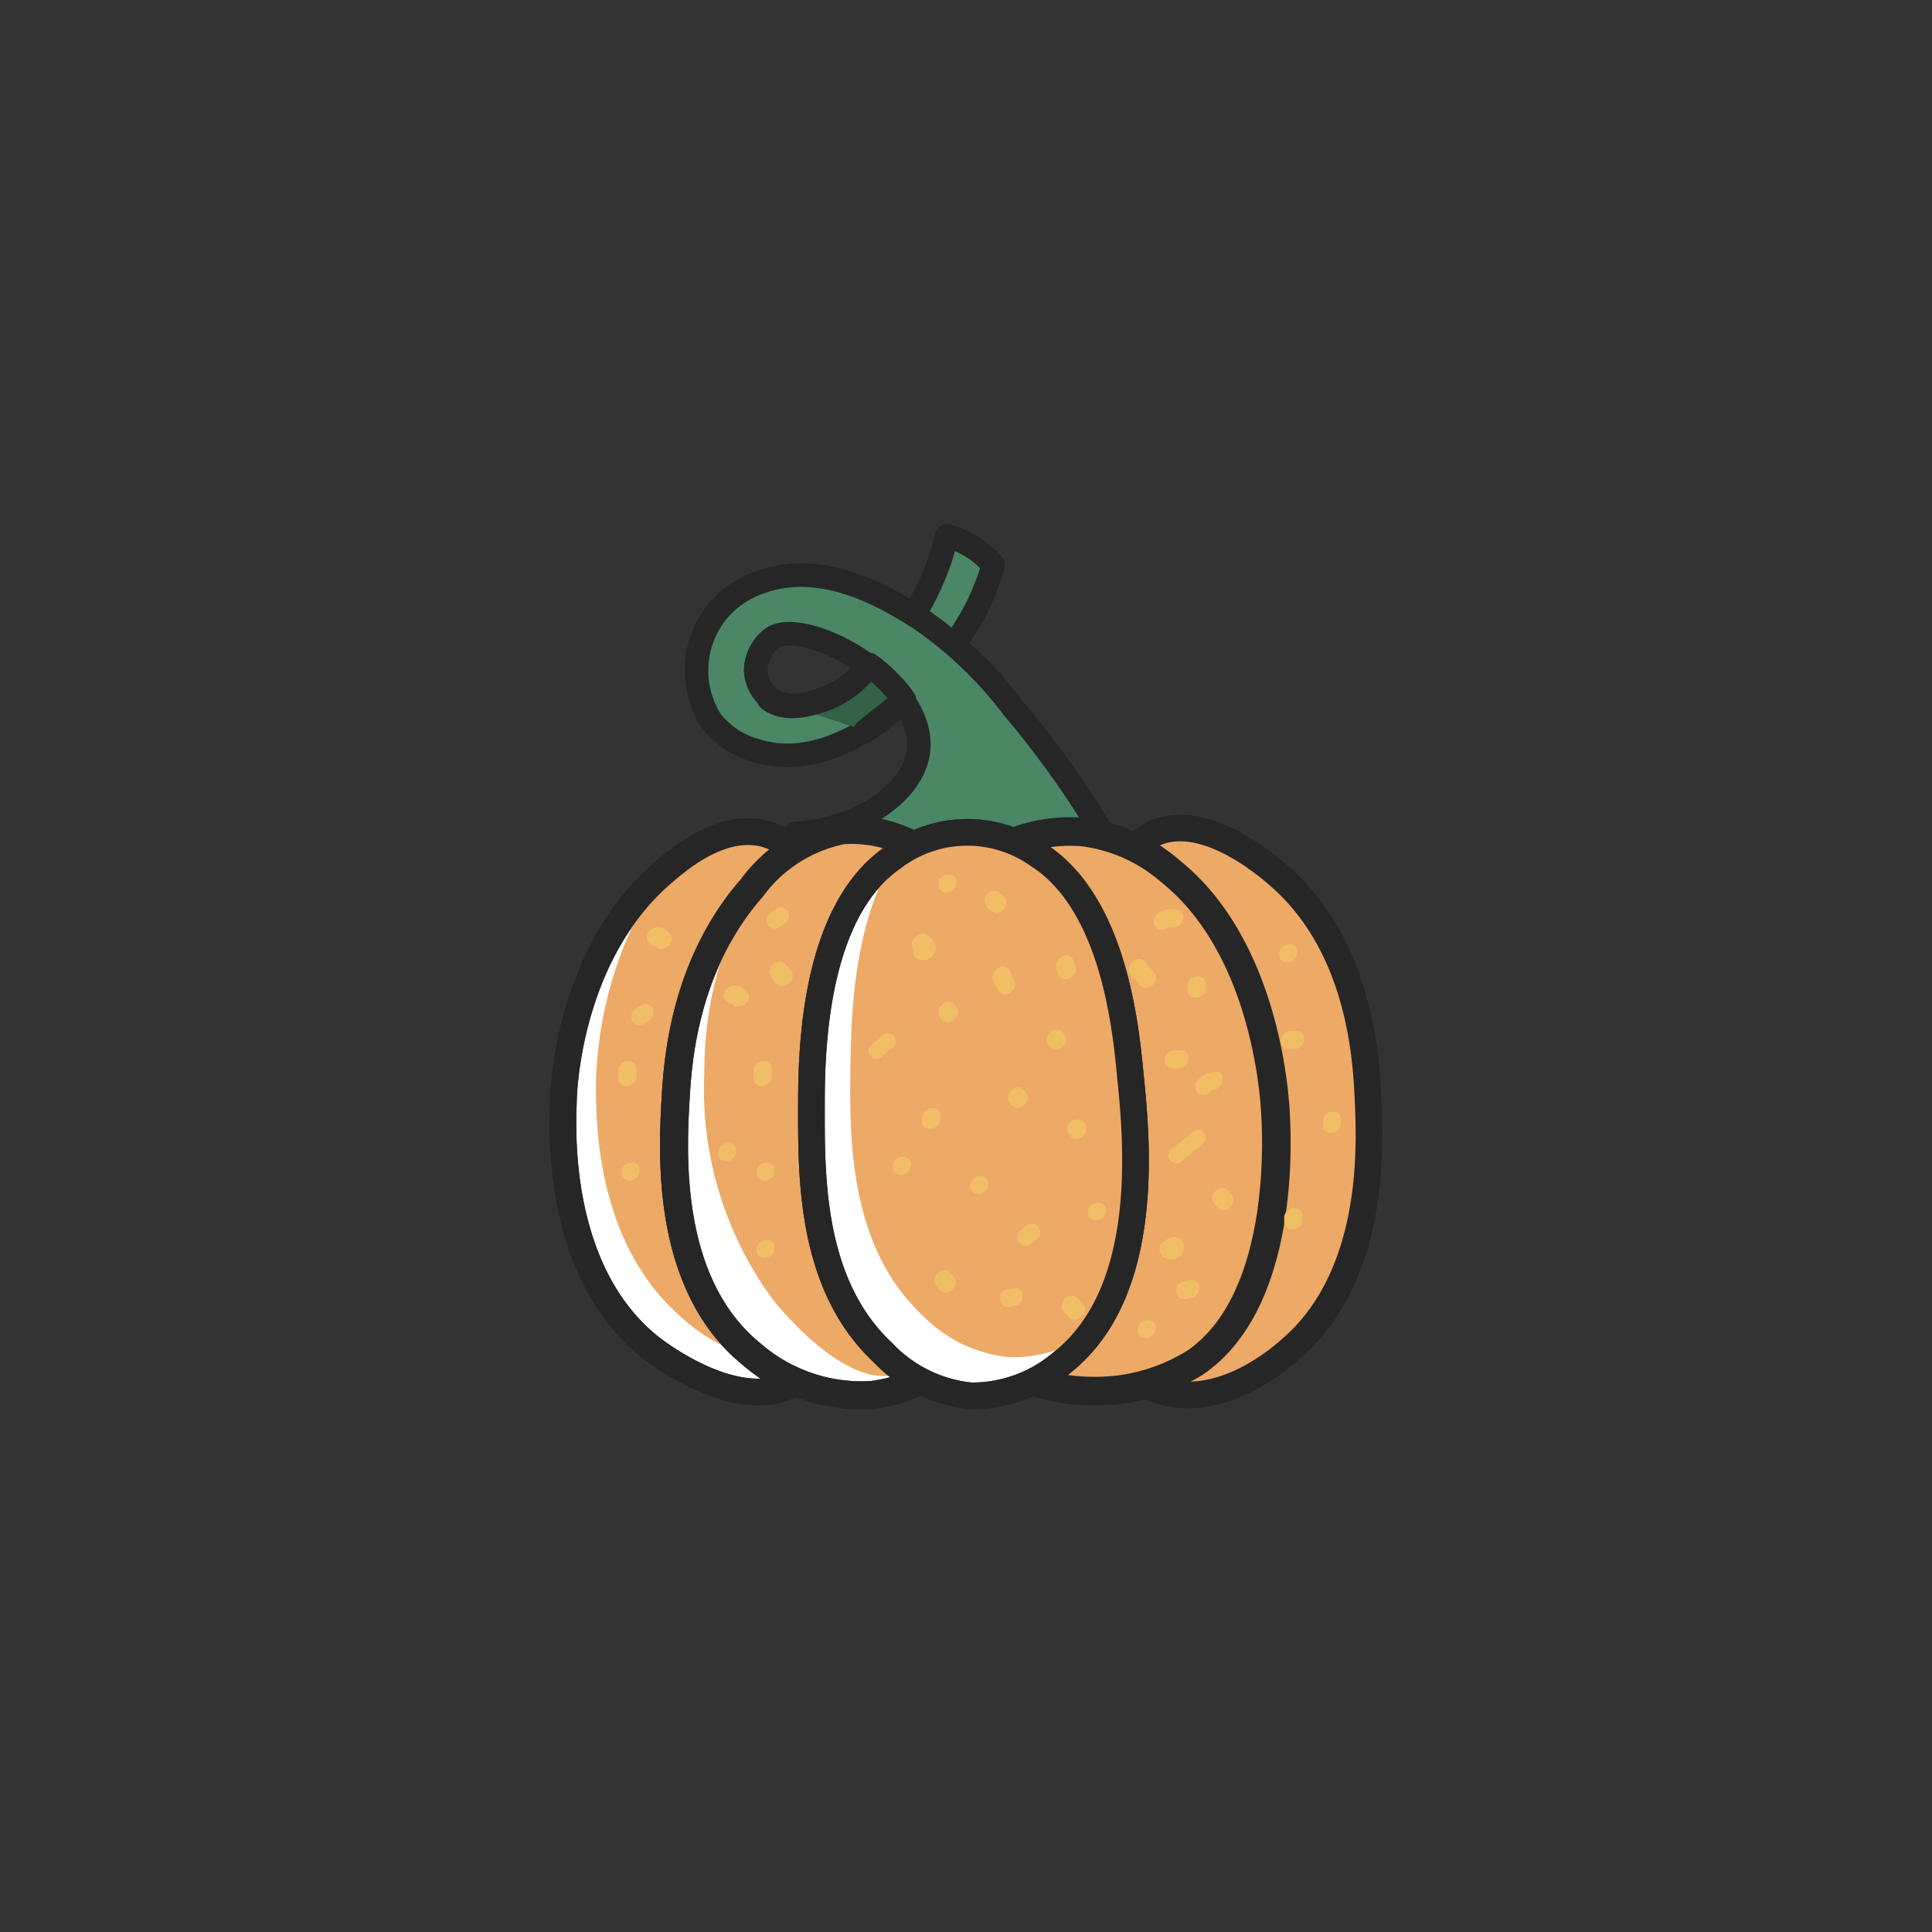 <svg xmlns="http://www.w3.org/2000/svg" viewBox="0 0 100 100"><rect x="0" y="0" width="100" height="100" fill="#333333" stroke="none"/><defs><style>.cls-1,.cls-6{fill:#fff;}.cls-1,.cls-10,.cls-3,.cls-4,.cls-5,.cls-6,.cls-7,.cls-8{stroke:#262627;stroke-linecap:round;stroke-linejoin:round;}.cls-1,.cls-4,.cls-5{stroke-width:1.38px;}.cls-2,.cls-4,.cls-8{fill:#eda966;}.cls-3{fill:#4b8764;}.cls-10,.cls-3{stroke-width:1.22px;}.cls-5,.cls-7{fill:none;}.cls-6,.cls-7{stroke-width:1.45px;}.cls-8{stroke-width:1.48px;}.cls-9{fill:#efbe65;}.cls-10{fill:#346247;}</style></defs><title>Pumpkin</title><g id="Pumpkin"><path class="cls-1" d="M40.9,71.69C38,73.08,34,70,33.68,69.75c-4.83-3.82-4.58-11.06-4.52-12.63,0-1,.37-7.77,5.07-11.87.91-.79,3-2.58,5.21-2.13a4.83,4.83,0,0,1,2.44,1.5c3.58,3.58,3.75,9.67,3.81,12.91.13,7.89-2.31,11.78-3.57,13.19A3.84,3.84,0,0,1,40.9,71.69Z"/><path class="cls-2" d="M41.9,70.69l.28-.15.25-.17c1.31-1.66,3.39-5.52,3.27-12.83-.05-3.24-.23-9.33-3.81-12.91a4.83,4.83,0,0,0-2.44-1.5c-2.25-.45-4.3,1.33-5.21,2.13l0,0A20.43,20.43,0,0,0,30.85,56c0,1.56-.15,8.05,4.22,12A9.63,9.63,0,0,0,41.9,70.69Z"/><path class="cls-3" d="M49,33.81a12.12,12.12,0,0,0,2.41-4.57A4.78,4.78,0,0,0,49,27.74a13.06,13.06,0,0,1-.48,1.61,14.59,14.59,0,0,1-.89,1.92A14.74,14.74,0,0,1,44.48,35"/><path class="cls-3" d="M52.45,36.66A20.59,20.59,0,0,0,47.58,32c-1.41-.89-4.75-3-8-1.94a5,5,0,0,0-2.43,1.57,4.86,4.86,0,0,0-.35,5.67,4.38,4.38,0,0,0,2.31,1.54c2.6.84,5-.63,5.77-1.07a8.83,8.83,0,0,0,1.92-1.57,8.09,8.09,0,0,0-1.8-1.8,5.19,5.19,0,0,1-2.21,1.7c-.59.23-2,.8-3,0a2,2,0,0,1-.68-1.41A2.18,2.18,0,0,1,40,33c1.81-1.07,8.11,2.43,7.52,6-.34,2.06-3,3.9-6.31,4.14a12.58,12.58,0,0,0,15.86,0A46.86,46.86,0,0,0,52.45,36.66Z"/><path class="cls-4" d="M60.37,72.08c3,.68,5.73-1.64,6.38-2.2,4.44-3.77,4.16-10.47,4.07-12.76-.09-2.1-.33-8-4.55-11.73-.57-.5-3.77-3.32-6.38-2.32a4.24,4.24,0,0,0-1.8,1.55c-3.64,4.6-3.79,11.8-3.81,12.91,0,3.46-.17,9.9,3.57,13.19A5.71,5.71,0,0,0,60.37,72.08Z"/><path class="cls-5" d="M40.9,71.69C38,73.08,34,70,33.68,69.75c-4.83-3.82-4.58-11.06-4.52-12.63,0-1,.37-7.77,5.07-11.87.91-.79,3-2.58,5.21-2.13a4.83,4.83,0,0,1,2.44,1.5c3.58,3.58,3.75,9.67,3.81,12.91.13,7.89-2.31,11.78-3.57,13.19A3.84,3.84,0,0,1,40.9,71.69Z"/><path class="cls-6" d="M45.07,72.21a8.7,8.7,0,0,1-6.17-2.12c-4.46-3.63-4.09-10.4-3.93-13.23.11-1.94.45-6.9,3.94-10.89a7.66,7.66,0,0,1,4.72-3,6.88,6.88,0,0,1,4.93,1.66c4,3,4.13,9.29,4.18,12.91s.17,10.17-3.93,13.19A7.63,7.63,0,0,1,45.07,72.21Z"/><path class="cls-2" d="M52.75,57.54c-.05-3.62-.14-9.89-4.18-12.91A6.88,6.88,0,0,0,43.64,43a6.24,6.24,0,0,0-3.39,1.63l-.33.37c-3.39,4-3.45,9-3.47,10.65A18.37,18.37,0,0,0,40,67.26c.23.3,3.4,4.23,6,3.95A12.27,12.27,0,0,0,49.43,70l.39-.28c.13-.1.24-.2.36-.31C52.89,66.1,52.8,60.76,52.75,57.54Z"/><path class="cls-7" d="M45.07,72.21a8.7,8.7,0,0,1-6.17-2.12c-4.46-3.63-4.09-10.4-3.93-13.23.11-1.94.45-6.9,3.94-10.89a7.66,7.66,0,0,1,4.72-3,6.88,6.88,0,0,1,4.93,1.66c4,3,4.13,9.29,4.18,12.91s.17,10.17-3.93,13.19A7.63,7.63,0,0,1,45.07,72.21Z"/><path class="cls-8" d="M56.4,72a10.23,10.23,0,0,1-6-2.08c-3.66-3-3.59-8.27-3.52-13,.05-3.81.11-9.21,3.46-12.08a7.93,7.93,0,0,1,5.74-1.77,8.46,8.46,0,0,1,4.47,2C65.38,48.9,65.93,56.35,66,57.33s.69,9.88-4.13,13.19A9.73,9.73,0,0,1,56.4,72Z"/><path class="cls-1" d="M50.26,72.25A7.26,7.26,0,0,1,45.69,70C41.87,66.43,42,60.67,42,57.12c0-2.8.15-9.92,4.2-12.72a6.33,6.33,0,0,1,7.5-.17c3.93,2.47,4.56,8.89,4.8,11.37C58.85,59,59.61,66.82,55,70.5A7.17,7.17,0,0,1,50.26,72.25Z"/><path class="cls-2" d="M52.26,70.25a6.83,6.83,0,0,0,4.31-1.4c2.85-4,2.24-10.27,2-13.25-.24-2.48-.87-8.9-4.8-11.37A6.72,6.72,0,0,0,50,43.08a6.61,6.61,0,0,0-3.59,1.19c-2.27,3.34-2.35,8.55-2.39,10.85-.05,3.54-.14,9.31,3.67,12.9A7.26,7.26,0,0,0,52.26,70.25Z"/><path class="cls-5" d="M50.26,72.25A7.26,7.26,0,0,1,45.69,70C41.87,66.43,42,60.67,42,57.12c0-2.8.15-9.92,4.2-12.72a6.33,6.33,0,0,1,7.5-.17c3.93,2.47,4.56,8.89,4.8,11.37C58.85,59,59.61,66.82,55,70.5A7.17,7.17,0,0,1,50.26,72.25Z"/><path class="cls-9" d="M47.37,49.23a.18.18,0,0,1,.15.13V49l.37-.19.27.22,0-.06c-.28-.53-1.14,0-.87.47a.61.61,0,0,0,1,0c.33-.41.07-.86-.35-1.08s-1.09.55-.56.82Z"/><path class="cls-9" d="M51.13,47l.24.18c.45.35,1-.45.56-.82l-.24-.18c-.45-.35-1,.45-.56.82Z"/><path class="cls-9" d="M48.66,52.67l.09.11c.38.44,1.12-.23.74-.67L49.41,52c-.38-.44-1.12.23-.74.67Z"/><path class="cls-9" d="M51.4,50.72l.25.52c.26.54,1.12,0,.87-.47l-.25-.52c-.26-.54-1.12,0-.87.47Z"/><path class="cls-9" d="M52.26,57.09l.09.11c.38.44,1.12-.23.74-.67L53,56.42c-.38-.44-1.12.23-.74.67Z"/><path class="cls-9" d="M54.26,54.09l.09.11c.38.44,1.12-.23.74-.67L55,53.42c-.38-.44-1.12.23-.74.67Z"/><path class="cls-9" d="M47.72,57.79l0,.19c-.09.63.86.56.95,0l0-.19c.09-.63-.86-.56-.95,0Z"/><path class="cls-9" d="M54.68,50.16l.11.29c.21.56,1.08.06.87-.47l-.11-.29c-.21-.56-1.08-.06-.87.47Z"/><path class="cls-9" d="M37.91,52v0c.43.38,1.17-.28.74-.67A.75.75,0,0,0,38,51a.56.56,0,0,0-.53.47.42.42,0,0,0,.42.47Z"/><path class="cls-9" d="M33.91,49v0c.43.38,1.17-.28.74-.67A.75.75,0,0,0,34,48a.56.56,0,0,0-.53.47.42.42,0,0,0,.42.47Z"/><path class="cls-9" d="M40.33,48l.23-.16a.52.52,0,0,0,.25-.64.45.45,0,0,0-.63-.17l-.23.16a.52.52,0,0,0-.25.64.45.45,0,0,0,.63.17Z"/><path class="cls-9" d="M33.33,53l.23-.16a.52.52,0,0,0,.25-.64.45.45,0,0,0-.63-.17l-.23.16a.52.52,0,0,0-.25.64.45.45,0,0,0,.63.17Z"/><path class="cls-9" d="M39.92,50.58l.27.32c.38.44,1.12-.23.74-.67l-.27-.32c-.38-.44-1.12.23-.74.67Z"/><path class="cls-9" d="M60.71,65l-.2-.05-.19-.29.05-.17.44-.24h-.06c-.57-.06-.74.87-.1.94a.62.62,0,0,0,.6-.83c-.2-.52-.82-.34-1.13,0s.15,1.12.6.66Z"/><path class="cls-9" d="M61.21,60.06l1-.82a.41.41,0,1,0-.54-.6l-1,.82a.41.41,0,1,0,.54.6Z"/><path class="cls-9" d="M45.69,54.65l.48-.41a.41.41,0,1,0-.54-.6l-.48.41a.41.41,0,1,0,.54.6Z"/><path class="cls-9" d="M60.47,48h.14c.55.15.94-.74.34-.91a1.14,1.14,0,0,0-1.08.25c-.49.4.1,1.06.6.66Z"/><path class="cls-9" d="M58.54,50.46,59,51c.38.44,1.12-.23.74-.67l-.47-.56c-.38-.44-1.12.23-.74.67Z"/><path class="cls-9" d="M60.69,55.3H61c.58,0,.74-.91.1-.94H60.8c-.58,0-.74.91-.1.94Z"/><path class="cls-9" d="M66.69,54.3H67c.58,0,.74-.91.1-.94H66.8c-.58,0-.74.91-.1.94Z"/><path class="cls-9" d="M61.4,67.23l.3-.07c.58-.14.49-1.06-.14-.91l-.3.07c-.58.14-.49,1.06.14.91Z"/><path class="cls-9" d="M48.45,66.55l.18.21c.38.44,1.12-.23.74-.67l-.18-.21c-.38-.44-1.12.23-.74.67Z"/><path class="cls-9" d="M62.73,56.41l.07,0c.56-.06.74-1,.1-.94a1.31,1.31,0,0,0-.95.5.45.45,0,0,0,.11.64.52.52,0,0,0,.67-.18Z"/><path class="cls-9" d="M62.84,62.29l.18.21c.38.44,1.12-.23.74-.67l-.18-.21c-.38-.44-1.12.23-.74.67Z"/><path class="cls-9" d="M50.64,61.81c.58,0,.74-.94.1-.94s-.74.94-.1.94Z"/><path class="cls-9" d="M46.64,60.81c.58,0,.74-.94.1-.94s-.74.94-.1.94Z"/><path class="cls-9" d="M52.27,67.64l.3-.07c.58-.13.49-1-.14-.91l-.3.07c-.58.13-.49,1,.14.91Z"/><path class="cls-9" d="M56,58.72l0,0-.58.08-.1-.1.14-.57,0,0a.45.45,0,1,0,.6.66l0,0a.51.51,0,0,0,.14-.57A.56.56,0,0,0,56,58a.51.51,0,0,0-.58.08l0,0c-.52.37.09,1,.6.66Z"/><path class="cls-9" d="M53.44,64.33l.21-.18a.45.45,0,1,0-.6-.66l-.21.18a.45.45,0,1,0,.6.66Z"/><path class="cls-9" d="M55.05,67.86l.27.32c.38.44,1.12-.23.74-.67l-.27-.32c-.38-.44-1.12.23-.74.67Z"/><path class="cls-9" d="M56.74,63.18c.58,0,.74-.94.1-.94s-.74.94-.1.94Z"/><path class="cls-9" d="M39,55.37l0,.39c-.05.64.9.57.95,0l0-.39c.05-.64-.9-.57-.95,0Z"/><path class="cls-9" d="M32,55.37l0,.39c-.05.64.9.57.95,0l0-.39c.05-.64-.9-.57-.95,0Z"/><path class="cls-9" d="M59.3,69.27c.58,0,.74-.94.1-.94s-.74.94-.1.94Z"/><path class="cls-9" d="M37.59,60.11c.58,0,.74-.94.1-.94s-.74.94-.1.94Z"/><path class="cls-9" d="M32.59,61.11c.58,0,.74-.94.1-.94s-.74.94-.1.94Z"/><path class="cls-9" d="M39.59,61.11c.58,0,.74-.94.1-.94s-.74.94-.1.94Z"/><path class="cls-9" d="M39.59,65.11c.58,0,.74-.94.1-.94s-.74.94-.1.94Z"/><path class="cls-9" d="M62.42,51.19l0-.2c.05-.64-.9-.57-.95,0l0,.2c-.05.64.9.57.95,0Z"/><path class="cls-9" d="M69.42,58.19l0-.2c.05-.64-.9-.57-.95,0l0,.2c-.05.64.9.57.95,0Z"/><path class="cls-9" d="M67.42,63.19l0-.2c.05-.64-.9-.57-.95,0l0,.2c-.05.64.9.57.95,0Z"/><path class="cls-9" d="M49,46.2c.58,0,.74-.94.1-.94s-.74.94-.1.94Z"/><path class="cls-9" d="M66.64,49.81c.58,0,.74-.94.1-.94s-.74.94-.1.94Z"/><path class="cls-10" d="M39.78,36.18c.95.76,2.4.19,3,0A5.19,5.19,0,0,0,45,34.44a8.09,8.09,0,0,1,1.8,1.8l-2,1.58"/></g></svg>